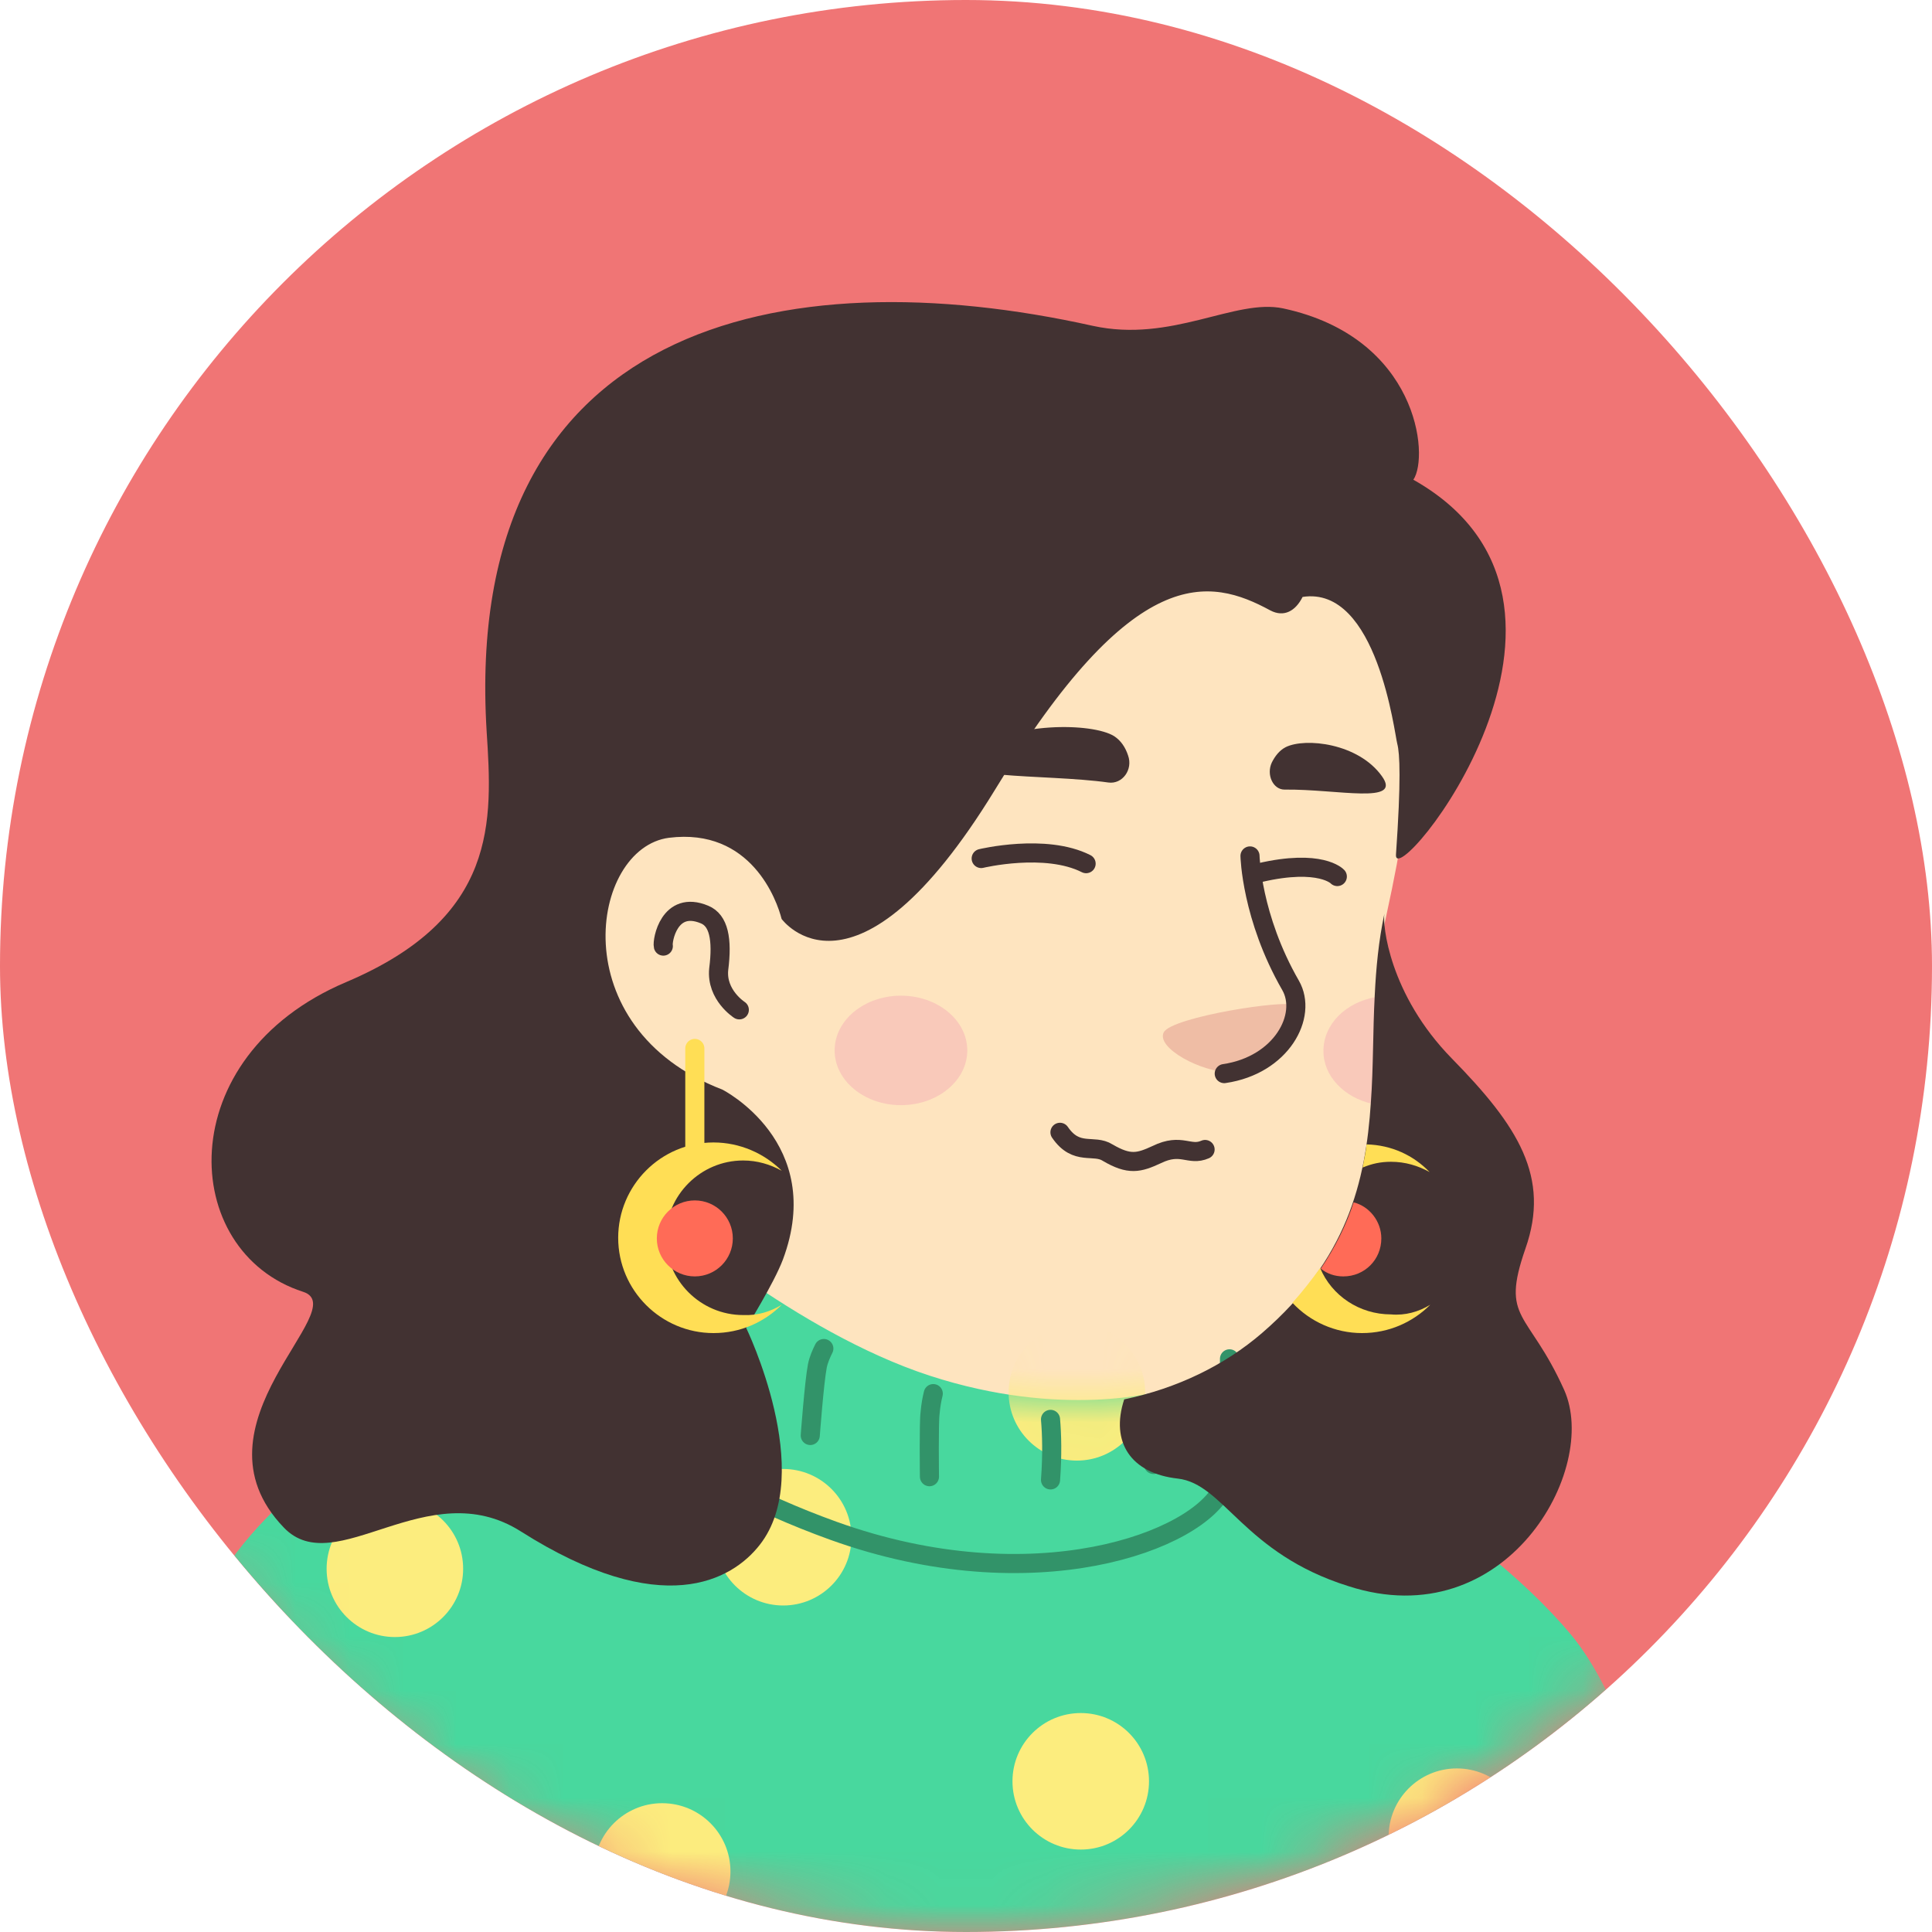 <svg xmlns="http://www.w3.org/2000/svg" fill="none" viewBox="0 0 36 36" height="36" width="36">
<g clip-path="url(#clip0_302_9456)">
<rect fill="#F07575" rx="18" height="36" width="36"></rect>
<mask height="36" width="36" y="0" x="0" maskUnits="userSpaceOnUse" style="mask-type:alpha" id="mask0_302_9456">
<path fill="#F7C0B5" d="M18 36C8.05 36 0 27.938 0 18C0 8.05 8.062 0 18 0C27.95 0 36 8.062 36 18C36.012 27.95 27.95 36 18 36Z"></path>
</mask>
<g mask="url(#mask0_302_9456)">
<path fill="#FEE4BF" d="M28.128 33.157C28.044 33.217 27.948 33.277 27.864 33.337C27.768 33.397 27.684 33.457 27.588 33.505C27.504 33.553 27.432 33.601 27.348 33.649C27.336 33.661 27.324 33.661 27.312 33.673C27.036 33.841 26.748 33.997 26.46 34.141C26.376 34.189 26.28 34.237 26.196 34.273C26.196 34.273 26.184 34.285 26.172 34.285C26.076 34.333 25.98 34.381 25.884 34.429C25.692 34.525 25.488 34.609 25.296 34.693C25.2 34.741 25.092 34.777 24.996 34.813C24.9 34.849 24.792 34.897 24.696 34.933C24.6 34.969 24.492 35.017 24.396 35.053C24.396 35.053 24.396 35.053 24.384 35.053C24.288 35.089 24.18 35.125 24.084 35.161C23.868 35.233 23.64 35.305 23.424 35.377C23.352 35.401 23.268 35.425 23.196 35.449C22.968 35.521 22.74 35.581 22.512 35.629C22.428 35.653 22.344 35.665 22.248 35.689C22.032 35.737 21.804 35.785 21.588 35.833C21.54 35.845 21.504 35.845 21.456 35.857C21.384 35.869 21.3 35.881 21.228 35.893C21.12 35.905 21.024 35.929 20.916 35.941C20.868 35.953 20.82 35.953 20.772 35.965C20.712 35.977 20.64 35.989 20.568 35.989C20.376 36.013 20.172 36.037 19.98 36.061C19.92 36.073 19.848 36.073 19.788 36.085H19.776C19.692 36.097 19.608 36.097 19.524 36.109C19.44 36.121 19.356 36.121 19.272 36.121C19.224 36.121 19.164 36.133 19.116 36.133C19.02 36.133 18.936 36.145 18.852 36.145C18.732 36.145 18.624 36.157 18.504 36.157C18.384 36.157 18.276 36.157 18.156 36.157C18.072 36.157 17.988 36.157 17.904 36.157C12.852 36.085 8.292 33.937 5.052 30.529C5.052 30.529 5.052 30.517 5.04 30.517C5.412 29.785 6.792 28.465 8.232 27.373C10.056 25.993 12.636 25.141 12.636 25.141C12.636 25.141 14.328 24.865 20.604 26.173C25.392 27.181 27.432 31.273 28.128 33.157Z"></path>
<path fill="#FEE4BF" d="M21.936 29.497C21.684 30.733 20.052 31.465 17.304 30.361C13.932 28.993 12.636 25.141 12.636 25.141C12.456 22.381 12.036 20.017 12.036 20.017C15.936 19.681 20.544 24.241 20.544 24.241L21.072 26.497C21.12 26.689 21.216 26.857 21.36 26.977C21.612 27.409 22.104 28.705 21.936 29.497Z"></path>
<path fill="#EFBDA5" d="M21.36 26.989C19.068 26.869 17.376 26.533 15.564 23.281C17.1 24.637 18.912 25.153 20.82 25.393L21.072 26.497C21.12 26.701 21.216 26.869 21.36 26.989Z"></path>
<path fill="#FEE4BF" d="M26.1 12.529C26.316 13.537 26.424 14.353 25.836 17.041C25.248 19.729 26.376 22.417 23.544 24.877C21.636 26.533 18.3 26.845 15.636 25.033C14.736 24.421 13.908 23.569 13.236 22.453C12.708 21.577 12.096 20.749 11.412 19.993C10.464 18.961 9.324 16.885 9.888 13.213C10.8 7.237 16.716 6.553 20.208 7.213C23.7 7.873 25.512 9.865 26.1 12.529Z"></path>
<path fill="#FEE4BF" d="M14.616 17.221C14.616 17.221 14.244 15.421 12.492 15.637C10.98 15.829 10.452 19.453 13.884 20.461"></path>
<path stroke-linejoin="round" stroke-linecap="round" stroke-miterlimit="10" stroke-width="0.356" stroke="#423232" d="M13.776 18.817C13.776 18.817 13.344 18.541 13.392 18.061C13.464 17.497 13.392 17.149 13.128 17.041C12.468 16.765 12.336 17.533 12.36 17.629"></path>
<path fill="#EFBDA5" d="M22.932 19.981C22.932 19.981 23.388 20.005 23.82 19.489C24.06 19.201 24.264 18.841 24.132 18.733C24 18.613 21.828 18.949 21.684 19.237C21.54 19.525 22.38 19.981 22.932 19.981Z"></path>
<path stroke-linejoin="round" stroke-linecap="round" stroke-miterlimit="10" stroke-width="0.356" stroke="#423232" d="M23.292 15.949C23.292 15.949 23.316 17.089 24.048 18.361C24.372 18.925 23.88 19.849 22.812 20.005"></path>
<path fill="#F2A5B2" d="M16.788 20.593C17.471 20.593 18.024 20.136 18.024 19.573C18.024 19.01 17.471 18.553 16.788 18.553C16.105 18.553 15.552 19.01 15.552 19.573C15.552 20.136 16.105 20.593 16.788 20.593Z" opacity="0.42"></path>
<path fill="#F2A5B2" d="M25.644 18.577C25.608 19.249 25.62 19.909 25.572 20.569C25.044 20.449 24.66 20.053 24.66 19.585C24.66 19.081 25.08 18.673 25.644 18.577Z" opacity="0.42"></path>
<path fill="#48D89E" d="M21.614 25.92C21.614 25.92 19.814 26.448 17.318 25.632C14.822 24.816 12.386 22.668 12.386 22.668C12.386 22.668 11.594 22.68 11.294 23.28C11.006 23.88 11.018 25.116 10.562 25.452C10.454 25.524 10.154 25.608 9.71 25.728C8.99 25.932 7.922 26.244 6.842 26.856C6.038 27.312 5.222 27.924 4.538 28.764C4.226 29.148 3.95 29.58 3.71 30.072C1.814 33.924 2.63 39.324 2.63 39.324H31.958C31.958 39.324 31.106 32.652 29.27 30.456C27.434 28.26 23.93 26.484 22.898 26.016V25.32C22.91 25.32 22.274 25.74 21.614 25.92Z"></path>
<mask height="18" width="30" y="22" x="2" maskUnits="userSpaceOnUse" style="mask-type:alpha" id="mask1_302_9456">
<path fill="#48D89E" d="M21.614 25.92C21.614 25.92 19.814 26.448 17.318 25.632C14.822 24.816 12.386 22.668 12.386 22.668C12.386 22.668 11.594 22.68 11.294 23.28C11.006 23.88 11.018 25.116 10.562 25.452C10.454 25.524 10.154 25.608 9.71 25.728C8.99 25.932 7.922 26.244 6.842 26.856C6.038 27.312 5.222 27.924 4.538 28.764C4.226 29.148 3.95 29.58 3.71 30.072C1.814 33.924 2.63 39.324 2.63 39.324H31.958C31.958 39.324 31.106 32.652 29.27 30.456C27.434 28.26 23.93 26.484 22.898 26.016V25.32C22.91 25.32 22.274 25.74 21.614 25.92Z"></path>
</mask>
<g mask="url(#mask1_302_9456)">
<path fill="#FCED7E" d="M7.358 30.504C8.061 30.504 8.63 29.934 8.63 29.232C8.63 28.529 8.061 27.96 7.358 27.96C6.656 27.96 6.086 28.529 6.086 29.232C6.086 29.934 6.656 30.504 7.358 30.504Z"></path>
<path fill="#FCED7E" d="M14.594 29.916C15.297 29.916 15.866 29.346 15.866 28.644C15.866 27.942 15.297 27.372 14.594 27.372C13.892 27.372 13.322 27.942 13.322 28.644C13.322 29.346 13.892 29.916 14.594 29.916Z"></path>
<path fill="#FCED7E" d="M20.066 27.216C20.769 27.216 21.338 26.647 21.338 25.944C21.338 25.242 20.769 24.672 20.066 24.672C19.364 24.672 18.794 25.242 18.794 25.944C18.794 26.647 19.364 27.216 20.066 27.216Z"></path>
<path fill="#FCED7E" d="M12.338 36.144C13.041 36.144 13.611 35.575 13.611 34.872C13.611 34.169 13.041 33.6 12.338 33.6C11.636 33.6 11.066 34.169 11.066 34.872C11.066 35.575 11.636 36.144 12.338 36.144Z"></path>
<path fill="#FCED7E" d="M27.146 35.496C27.849 35.496 28.419 34.926 28.419 34.224C28.419 33.522 27.849 32.952 27.146 32.952C26.444 32.952 25.875 33.522 25.875 34.224C25.875 34.926 26.444 35.496 27.146 35.496Z"></path>
<path fill="#FCED7E" d="M20.139 34.464C20.841 34.464 21.41 33.895 21.41 33.192C21.41 32.489 20.841 31.92 20.139 31.92C19.436 31.92 18.866 32.489 18.866 33.192C18.866 33.895 19.436 34.464 20.139 34.464Z"></path>
<path fill="#FCED7E" d="M26.162 29.304C26.865 29.304 27.434 28.735 27.434 28.032C27.434 27.329 26.865 26.76 26.162 26.76C25.46 26.76 24.89 27.329 24.89 28.032C24.89 28.735 25.46 29.304 26.162 29.304Z"></path>
</g>
<path stroke-linejoin="round" stroke-linecap="round" stroke-miterlimit="10" stroke-width="0.356" stroke="#329369" d="M22.91 26.016C22.91 26.016 23.067 27.096 22.791 27.708C22.346 28.716 19.262 29.868 15.53 28.524C12.566 27.456 11.114 25.98 11.079 25.752"></path>
<path stroke-linejoin="round" stroke-linecap="round" stroke-miterlimit="10" stroke-width="0.356" stroke="#329369" d="M13.322 23.892C13.262 23.964 13.203 24.06 13.155 24.18C12.986 24.588 12.938 25.44 12.938 25.44"></path>
<path stroke-linejoin="round" stroke-linecap="round" stroke-miterlimit="10" stroke-width="0.356" stroke="#329369" d="M15.351 25.128C15.303 25.224 15.255 25.332 15.23 25.452C15.171 25.764 15.098 26.748 15.098 26.748"></path>
<path stroke-linejoin="round" stroke-linecap="round" stroke-miterlimit="10" stroke-width="0.356" stroke="#329369" d="M17.39 25.968C17.366 26.064 17.343 26.184 17.331 26.328C17.306 26.496 17.319 27.516 17.319 27.516"></path>
<path stroke-linejoin="round" stroke-linecap="round" stroke-miterlimit="10" stroke-width="0.356" stroke="#329369" d="M19.575 26.448C19.599 26.724 19.61 27.108 19.575 27.576"></path>
<path stroke-linejoin="round" stroke-linecap="round" stroke-miterlimit="10" stroke-width="0.356" stroke="#329369" d="M21.41 26.352C21.447 26.58 21.483 26.892 21.494 27.288"></path>
<path stroke-linejoin="round" stroke-linecap="round" stroke-miterlimit="10" stroke-width="0.356" stroke="#329369" d="M12.014 22.716C11.726 22.824 11.342 23.112 11.198 23.952"></path>
<path stroke-linejoin="round" stroke-linecap="round" stroke-miterlimit="10" stroke-width="0.356" stroke="#329369" d="M24.326 26.724C23.715 26.388 23.21 26.148 22.91 26.016V25.32"></path>
<path fill="#423232" d="M20.653 14.581C20.914 14.617 21.115 14.341 21.02 14.077C20.973 13.933 20.89 13.801 20.76 13.717C20.357 13.465 18.852 13.441 18.058 14.017C17.359 14.545 19.468 14.413 20.653 14.581Z"></path>
<path fill="#423232" d="M23.935 14.713C23.722 14.713 23.592 14.437 23.698 14.209C23.758 14.089 23.841 13.981 23.959 13.921C24.326 13.741 25.31 13.849 25.748 14.461C26.14 15.001 24.919 14.701 23.935 14.713Z"></path>
<path stroke-linejoin="round" stroke-linecap="round" stroke-miterlimit="10" stroke-width="0.356" stroke="#423232" d="M20.238 16.093C19.48 15.709 18.283 15.997 18.283 15.997"></path>
<path stroke-linejoin="round" stroke-linecap="round" stroke-miterlimit="10" stroke-width="0.356" stroke="#423232" d="M24.919 16.333C24.919 16.333 24.611 15.997 23.473 16.261"></path>
<path stroke-linejoin="round" stroke-linecap="round" stroke-miterlimit="10" stroke-width="0.356" stroke="#423232" d="M22.455 21.419C22.159 21.549 22.016 21.288 21.554 21.514C21.221 21.668 21.044 21.715 20.64 21.478C20.38 21.312 20.059 21.549 19.751 21.099"></path>
<path fill="#423232" d="M29.144 25.895C28.472 24.407 27.956 24.611 28.424 23.267C28.892 21.935 28.292 20.987 27.056 19.727C25.88 18.527 25.76 17.219 25.796 17.027C25.688 17.531 25.64 18.047 25.616 18.551C25.58 19.223 25.592 19.883 25.544 20.543C25.448 22.019 25.1 23.471 23.516 24.839C22.82 25.439 21.932 25.871 20.948 26.075C20.684 26.879 21.08 27.455 21.944 27.551C22.808 27.647 23.168 28.943 25.124 29.555C28.052 30.503 29.816 27.383 29.144 25.895Z"></path>
<path fill="#423232" d="M23.672 11.375C23.924 11.507 24.14 11.387 24.272 11.123C25.664 10.907 25.988 13.691 26.036 13.859C26.084 14.039 26.108 14.543 26.012 15.923C25.952 16.691 30.416 11.243 26.336 8.939C26.636 8.495 26.42 6.287 23.912 5.747C23.012 5.555 21.836 6.395 20.36 6.071C14.588 4.787 8.6 6.011 9.068 13.631C9.176 15.299 9.284 17.099 6.452 18.299C3.164 19.691 3.332 23.327 5.648 24.071C6.608 24.383 3.44 26.543 5.288 28.463C6.248 29.471 7.964 27.431 9.704 28.535C12.332 30.203 13.64 29.447 14.156 28.787C15.212 27.443 13.904 24.743 13.904 24.743C13.904 24.743 14.42 23.915 14.588 23.471C15.404 21.287 13.46 20.303 13.46 20.303C10.46 19.151 11 15.803 12.464 15.611C14 15.419 14.48 16.787 14.564 17.123C14.564 17.123 15.92 18.995 18.536 14.723C21.128 10.451 22.544 10.763 23.672 11.375Z"></path>
<path stroke-linejoin="round" stroke-linecap="round" stroke-miterlimit="10" stroke-width="0.356" stroke="#FFDE55" d="M12.947 19.536V21.576"></path>
<path fill="#FFDE55" d="M14.567 24.312C14.243 24.636 13.799 24.84 13.295 24.84C12.323 24.84 11.519 24.048 11.519 23.064C11.519 22.092 12.311 21.288 13.295 21.288C13.787 21.288 14.243 21.492 14.567 21.816C14.351 21.696 14.111 21.624 13.847 21.624C13.055 21.624 12.407 22.272 12.407 23.064C12.407 23.856 13.055 24.504 13.847 24.504C14.111 24.516 14.351 24.444 14.567 24.312Z"></path>
<path fill="#FF6B57" d="M12.947 23.784C13.338 23.784 13.655 23.467 13.655 23.076C13.655 22.685 13.338 22.368 12.947 22.368C12.556 22.368 12.239 22.685 12.239 23.076C12.239 23.467 12.556 23.784 12.947 23.784Z"></path>
<path fill="#FFDE55" d="M26.639 21.84C26.423 21.72 26.183 21.648 25.919 21.648C25.727 21.648 25.559 21.684 25.391 21.756C25.415 21.612 25.451 21.468 25.463 21.324C25.931 21.336 26.339 21.528 26.639 21.84Z"></path>
<path fill="#FFDE55" d="M26.651 24.312C26.327 24.636 25.883 24.84 25.379 24.84C24.875 24.84 24.407 24.624 24.083 24.276C24.275 24.06 24.443 23.844 24.599 23.628C24.815 24.144 25.331 24.492 25.919 24.492C26.183 24.516 26.435 24.444 26.651 24.312Z"></path>
<path fill="#FF6B57" d="M25.739 23.076C25.739 23.472 25.427 23.784 25.031 23.784C24.875 23.784 24.731 23.736 24.611 23.64C24.887 23.232 25.091 22.812 25.223 22.404C25.511 22.476 25.739 22.752 25.739 23.076Z"></path>
</g>
</g>
<defs>
<clipPath id="clip0_302_9456">
<rect fill="white" rx="18" height="36" width="36"></rect>
</clipPath>
</defs>
</svg>
